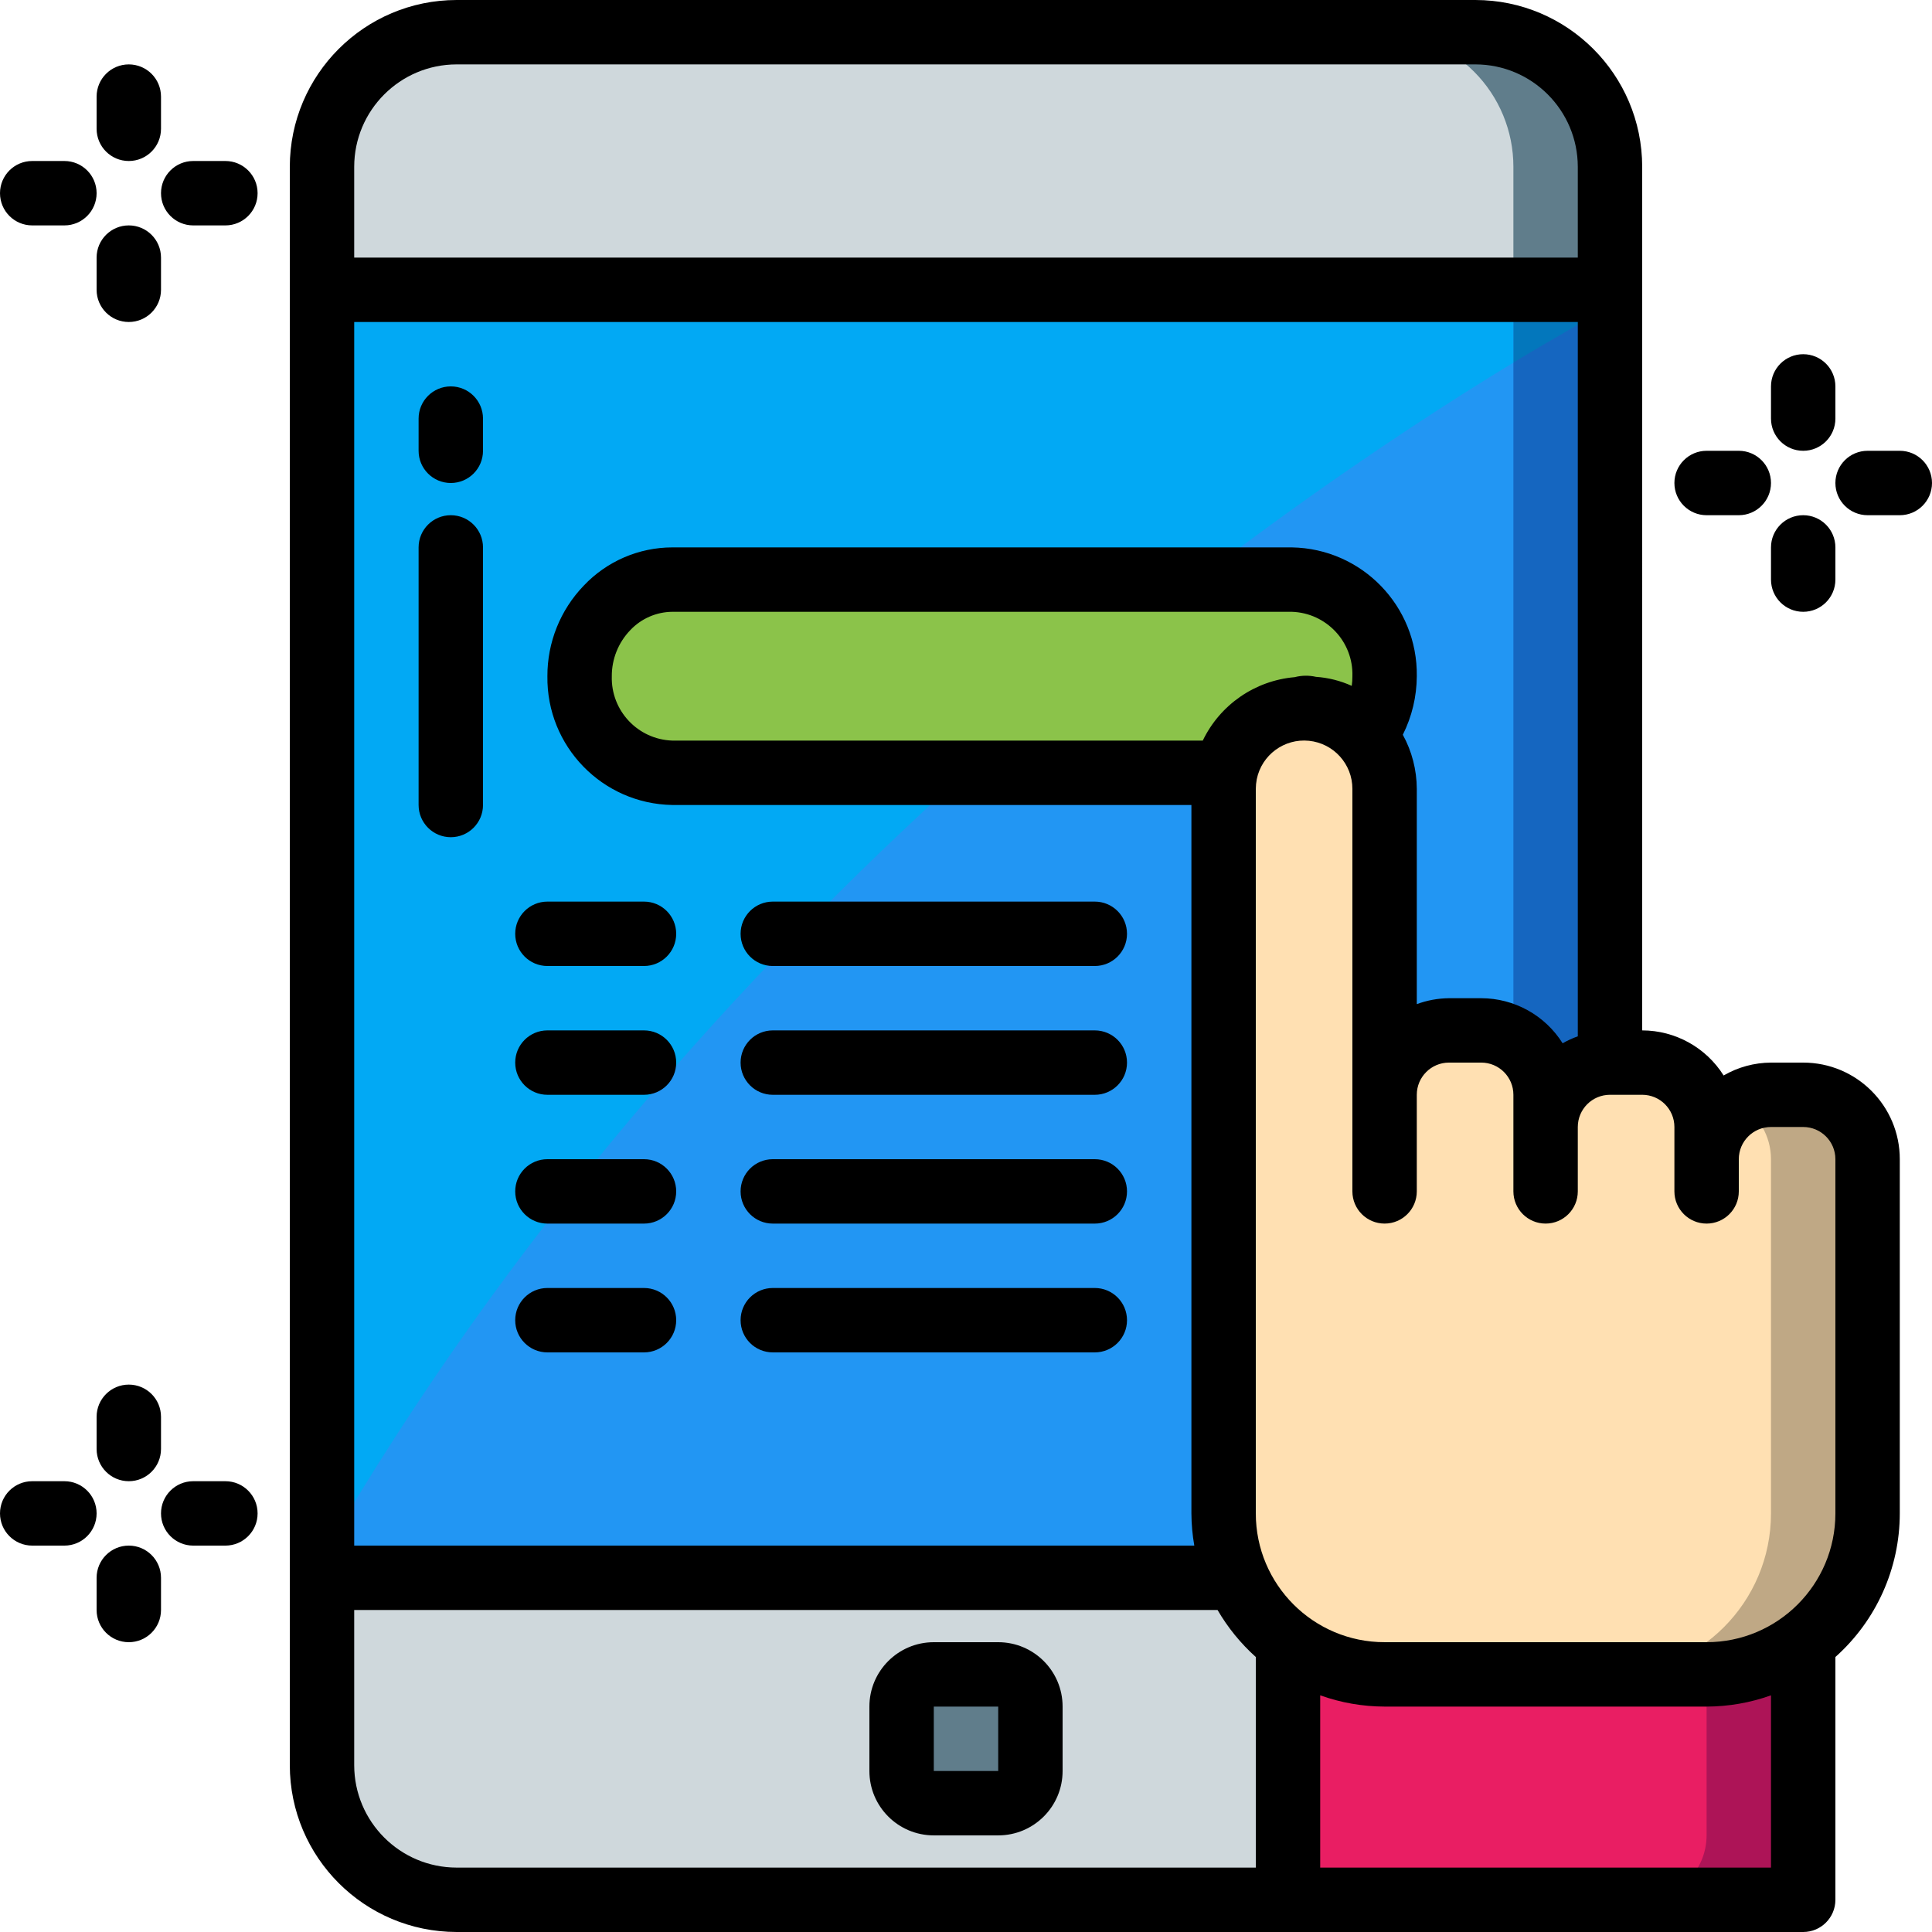<svg height="512pt" viewBox="0 0 512 512" width="512pt" xmlns="http://www.w3.org/2000/svg"><path d="m426.668 44.203v425.129c0 18.852-15.285 34.133-34.133 34.133h-271.531c-9.461.008-18.539-3.75-25.227-10.441-6.691-6.688-10.449-15.766-10.445-25.227v-423.594c-.004-9.461 3.754-18.539 10.445-25.227 6.688-6.691 15.766-10.449 25.227-10.441h269.992c9.461-.008 18.539 3.75 25.227 10.441 6.691 6.688 10.449 15.766 10.445 25.227zm0 0" fill="#607d8b"/><path d="m401.066 44.203v425.129c0 18.852-15.281 34.133-34.133 34.133h-245.93c-9.461.008-18.539-3.75-25.227-10.441-6.691-6.688-10.449-15.766-10.445-25.227v-423.594c-.004-9.461 3.754-18.539 10.445-25.227 6.688-6.691 15.766-10.449 25.227-10.441h244.395c9.461-.008 18.535 3.75 25.227 10.441 6.691 6.688 10.445 15.766 10.441 25.227zm0 0" fill="#cfd8dc"/><path d="m85.332 76.801h341.336v341.332h-341.336zm0 0" fill="#1566c0"/><path d="m85.332 76.801h315.734v341.332h-315.734zm0 0" fill="#2296f3"/><path d="m426.668 76.801v4.523c-5.891 3.242-14.594 8.105-25.602 14.762v-19.285zm0 0" fill="#0377bc"/><path d="m401.066 76.801v19.285c-66.645 40.531-216.492 144.895-315.734 316.5v-335.785zm0 0" fill="#02a9f4"/><path d="m247.465 443.734h17.07c4.711 0 8.531 3.82 8.531 8.531v17.066c0 4.715-3.82 8.535-8.531 8.535h-17.07c-4.711 0-8.531-3.82-8.531-8.535v-17.066c0-4.711 3.82-8.531 8.531-8.531zm0 0" fill="#607d8b"/><path d="m360.961 193.961c.301.273.559.59.766.941 3.383-4.539 5.207-10.043 5.207-15.703.137-6.652-2.375-13.09-6.984-17.891-4.609-4.801-10.938-7.574-17.594-7.707h-164.18c-6.555.039-12.812 2.75-17.324 7.508-4.664 4.863-7.266 11.348-7.25 18.09-.141 6.656 2.375 13.09 6.984 17.891 4.609 4.805 10.938 7.574 17.59 7.711h146.516s32.941-14.336 36.27-10.84zm0 0" fill="#8bc34a"/><path d="m477.867 418.133v68.266c-.027 9.414-7.652 17.039-17.066 17.066h-102.402c-9.414-.027-17.035-7.652-17.066-17.066v-68.266zm0 0" fill="#ad1457"/><path d="m452.266 418.133v68.266c-.027 9.414-7.652 17.039-17.066 17.066h-76.801c-9.414-.027-17.035-7.652-17.066-17.066v-68.266zm0 0" fill="#e91e63"/><path d="m494.934 307.199v93.867c0 23.562-19.102 42.668-42.668 42.668h-85.332c-23.562 0-42.668-19.105-42.668-42.668v-192c.012-1.434.156-2.859.426-4.266 1.562-7.707 7.234-13.934 14.762-16.199 7.531-2.266 15.695-.203 21.25 5.359.305.297.59.609.855.941 3.469 3.902 5.383 8.941 5.375 14.164v81.066c.027-9.414 7.652-17.039 17.066-17.066h8.535c9.414.027 17.035 7.652 17.066 17.066v8.535c.027-9.414 7.652-17.039 17.066-17.066h8.531c9.414.027 17.039 7.652 17.066 17.066v8.531c.027-9.414 7.652-17.039 17.066-17.066h8.535c9.414.027 17.039 7.652 17.066 17.066zm0 0" fill="#ffe0b2"/><path d="m494.934 307.199v93.867c0 23.562-19.102 42.668-42.668 42.668h-25.598c23.562 0 42.664-19.105 42.664-42.668v-93.867c-.004-6.09-3.258-11.715-8.531-14.762 2.594-1.504 5.535-2.301 8.531-2.305h8.535c9.414.027 17.039 7.652 17.066 17.066zm0 0" fill="#bfa885"/><path d="m435.199 44.203c-.027-24.402-19.801-44.176-44.203-44.203h-269.992c-24.402.027-44.176 19.801-44.203 44.203v423.594c.027 24.402 19.801 44.176 44.203 44.203h356.863c4.711 0 8.531-3.82 8.531-8.535v-64.34c10.848-9.676 17.059-23.52 17.066-38.059v-93.867c0-14.137-11.461-25.598-25.598-25.598h-8.535c-4.41.023-8.734 1.199-12.551 3.41-4.668-7.418-12.812-11.93-21.582-11.945zm-21.086 232.277c-4.668-7.422-12.812-11.93-21.578-11.945h-8.535c-2.914.027-5.801.559-8.535 1.566v-57.035c-.02-5.02-1.289-9.953-3.703-14.352 2.414-4.816 3.68-10.129 3.703-15.516.258-18.559-14.551-33.824-33.109-34.133h-164.18c-8.879.012-17.363 3.672-23.465 10.121-6.215 6.445-9.676 15.059-9.645 24.012-.258 18.559 14.551 33.824 33.109 34.133h137.559v187.734c.016 2.859.273 5.715.766 8.535h-222.633v-324.27h324.266v189.305c-1.391.496-2.734 1.113-4.02 1.844zm-95.367-80.215h-140.57c-9.133-.301-16.305-7.93-16.043-17.066-.02-4.531 1.727-8.898 4.863-12.168 2.898-3.094 6.941-4.863 11.18-4.898h164.18c9.137.301 16.309 7.93 16.043 17.066.004.855-.055 1.711-.176 2.562-2.992-1.359-6.203-2.168-9.48-2.391-1.863-.426-3.797-.395-5.641.086-10.52.902-19.781 7.297-24.355 16.809zm-197.742-179.199h269.992c14.98.02 27.117 12.156 27.137 27.137v24.062h-324.266v-24.062c.02-14.98 12.156-27.117 27.137-27.137zm-27.137 450.73v-41.129h228.797c2.707 4.656 6.129 8.859 10.137 12.457v55.809h-211.797c-14.98-.02-27.117-12.156-27.137-27.137zm375.465 27.137h-119.465v-45.652c5.477 1.961 11.25 2.969 17.066 2.984h85.332c5.82-.016 11.59-1.023 17.066-2.984zm-25.598-196.266v17.066c0 4.711 3.82 8.531 8.531 8.531 4.715 0 8.535-3.82 8.535-8.531v-8.535c0-4.711 3.82-8.531 8.531-8.531h8.535c4.711 0 8.531 3.82 8.531 8.531v93.867c0 18.852-15.281 34.133-34.133 34.133h-85.332c-18.852 0-34.133-15.281-34.133-34.133v-192c.008-.859.094-1.715.254-2.559 1.309-6.445 7.289-10.852 13.832-10.188 6.543.66 11.52 6.172 11.512 12.746v106.668c0 4.711 3.82 8.531 8.535 8.531 4.711 0 8.531-3.82 8.531-8.531v-25.602c0-4.711 3.824-8.531 8.535-8.531h8.535c4.711 0 8.531 3.82 8.531 8.531v25.602c0 4.711 3.82 8.531 8.535 8.531 4.711 0 8.531-3.82 8.531-8.531v-17.066c0-4.715 3.82-8.535 8.535-8.535h8.531c4.715 0 8.535 3.82 8.535 8.535zm0 0"/><path d="m264.535 435.199h-17.07c-9.426 0-17.066 7.641-17.066 17.066v17.066c0 9.426 7.641 17.066 17.066 17.066h17.07c9.426 0 17.066-7.641 17.066-17.066v-17.066c0-9.426-7.641-17.066-17.066-17.066zm-17.07 34.133v-17.066h17.07v17.066zm0 0"/><path d="m136.535 247.465c0 4.715 3.82 8.535 8.531 8.535h25.602c4.711 0 8.531-3.82 8.531-8.535 0-4.711-3.82-8.531-8.531-8.531h-25.602c-4.711 0-8.531 3.82-8.531 8.531zm0 0"/><path d="m204.801 256h85.332c4.715 0 8.535-3.82 8.535-8.535 0-4.711-3.82-8.531-8.535-8.531h-85.332c-4.715 0-8.535 3.82-8.535 8.531 0 4.715 3.82 8.535 8.535 8.535zm0 0"/><path d="m170.668 273.066h-25.602c-4.711 0-8.531 3.82-8.531 8.535 0 4.711 3.82 8.531 8.531 8.531h25.602c4.711 0 8.531-3.82 8.531-8.531 0-4.715-3.82-8.535-8.531-8.535zm0 0"/><path d="m204.801 290.133h85.332c4.715 0 8.535-3.82 8.535-8.531 0-4.715-3.82-8.535-8.535-8.535h-85.332c-4.715 0-8.535 3.82-8.535 8.535 0 4.711 3.82 8.531 8.535 8.531zm0 0"/><path d="m170.668 307.199h-25.602c-4.711 0-8.531 3.82-8.531 8.535 0 4.711 3.82 8.531 8.531 8.531h25.602c4.711 0 8.531-3.82 8.531-8.531 0-4.715-3.82-8.535-8.531-8.535zm0 0"/><path d="m204.801 324.266h85.332c4.715 0 8.535-3.82 8.535-8.531 0-4.715-3.82-8.535-8.535-8.535h-85.332c-4.715 0-8.535 3.82-8.535 8.535 0 4.711 3.82 8.531 8.535 8.531zm0 0"/><path d="m170.668 341.332h-25.602c-4.711 0-8.531 3.82-8.531 8.535 0 4.711 3.82 8.531 8.531 8.531h25.602c4.711 0 8.531-3.82 8.531-8.531 0-4.715-3.82-8.535-8.531-8.535zm0 0"/><path d="m204.801 358.398h85.332c4.715 0 8.535-3.82 8.535-8.531 0-4.715-3.82-8.535-8.535-8.535h-85.332c-4.715 0-8.535 3.82-8.535 8.535 0 4.711 3.82 8.531 8.535 8.531zm0 0"/><path d="m34.133 42.668c4.715 0 8.535-3.82 8.535-8.535v-8.531c0-4.715-3.82-8.535-8.535-8.535-4.711 0-8.531 3.82-8.531 8.535v8.531c0 4.715 3.82 8.535 8.531 8.535zm0 0"/><path d="m25.602 76.801c0 4.711 3.82 8.531 8.531 8.531 4.715 0 8.535-3.82 8.535-8.531v-8.535c0-4.711-3.82-8.531-8.535-8.531-4.711 0-8.531 3.82-8.531 8.531zm0 0"/><path d="m8.535 59.734h8.531c4.715 0 8.535-3.82 8.535-8.535 0-4.711-3.82-8.531-8.535-8.531h-8.531c-4.715 0-8.535 3.82-8.535 8.531 0 4.715 3.82 8.535 8.535 8.535zm0 0"/><path d="m59.734 42.668h-8.535c-4.711 0-8.531 3.82-8.531 8.531 0 4.715 3.82 8.535 8.531 8.535h8.535c4.711 0 8.531-3.82 8.531-8.535 0-4.711-3.82-8.531-8.531-8.531zm0 0"/><path d="m477.867 119.465c4.711 0 8.531-3.82 8.531-8.531v-8.535c0-4.711-3.82-8.531-8.531-8.531-4.715 0-8.535 3.82-8.535 8.531v8.535c0 4.711 3.82 8.531 8.535 8.531zm0 0"/><path d="m469.332 153.602c0 4.711 3.82 8.531 8.535 8.531 4.711 0 8.531-3.82 8.531-8.531v-8.535c0-4.711-3.82-8.531-8.531-8.531-4.715 0-8.535 3.82-8.535 8.531zm0 0"/><path d="m460.801 119.465h-8.535c-4.711 0-8.531 3.824-8.531 8.535s3.82 8.535 8.531 8.535h8.535c4.711 0 8.531-3.824 8.531-8.535s-3.82-8.535-8.531-8.535zm0 0"/><path d="m503.465 119.465h-8.531c-4.715 0-8.535 3.824-8.535 8.535s3.82 8.535 8.535 8.535h8.531c4.715 0 8.535-3.824 8.535-8.535s-3.82-8.535-8.535-8.535zm0 0"/><path d="m42.668 375.465c0-4.711-3.82-8.531-8.535-8.531-4.711 0-8.531 3.82-8.531 8.531v8.535c0 4.711 3.82 8.535 8.531 8.535 4.715 0 8.535-3.824 8.535-8.535zm0 0"/><path d="m34.133 409.602c-4.711 0-8.531 3.82-8.531 8.531v8.535c0 4.711 3.82 8.531 8.531 8.531 4.715 0 8.535-3.82 8.535-8.531v-8.535c0-4.711-3.82-8.531-8.535-8.531zm0 0"/><path d="m8.535 409.602h8.531c4.715 0 8.535-3.82 8.535-8.535 0-4.711-3.82-8.531-8.535-8.531h-8.531c-4.715 0-8.535 3.82-8.535 8.531 0 4.715 3.82 8.535 8.535 8.535zm0 0"/><path d="m51.199 409.602h8.535c4.711 0 8.531-3.82 8.531-8.535 0-4.711-3.82-8.531-8.531-8.531h-8.535c-4.711 0-8.531 3.82-8.531 8.531 0 4.715 3.82 8.535 8.531 8.535zm0 0"/><path d="m119.465 102.398c-4.711 0-8.531 3.82-8.531 8.535v8.531c0 4.715 3.82 8.535 8.531 8.535 4.715 0 8.535-3.82 8.535-8.535v-8.531c0-4.715-3.82-8.535-8.535-8.535zm0 0"/><path d="m119.465 136.535c-4.711 0-8.531 3.82-8.531 8.531v68.266c0 4.715 3.82 8.535 8.531 8.535 4.715 0 8.535-3.82 8.535-8.535v-68.266c0-4.711-3.82-8.531-8.535-8.531zm0 0"/></svg>